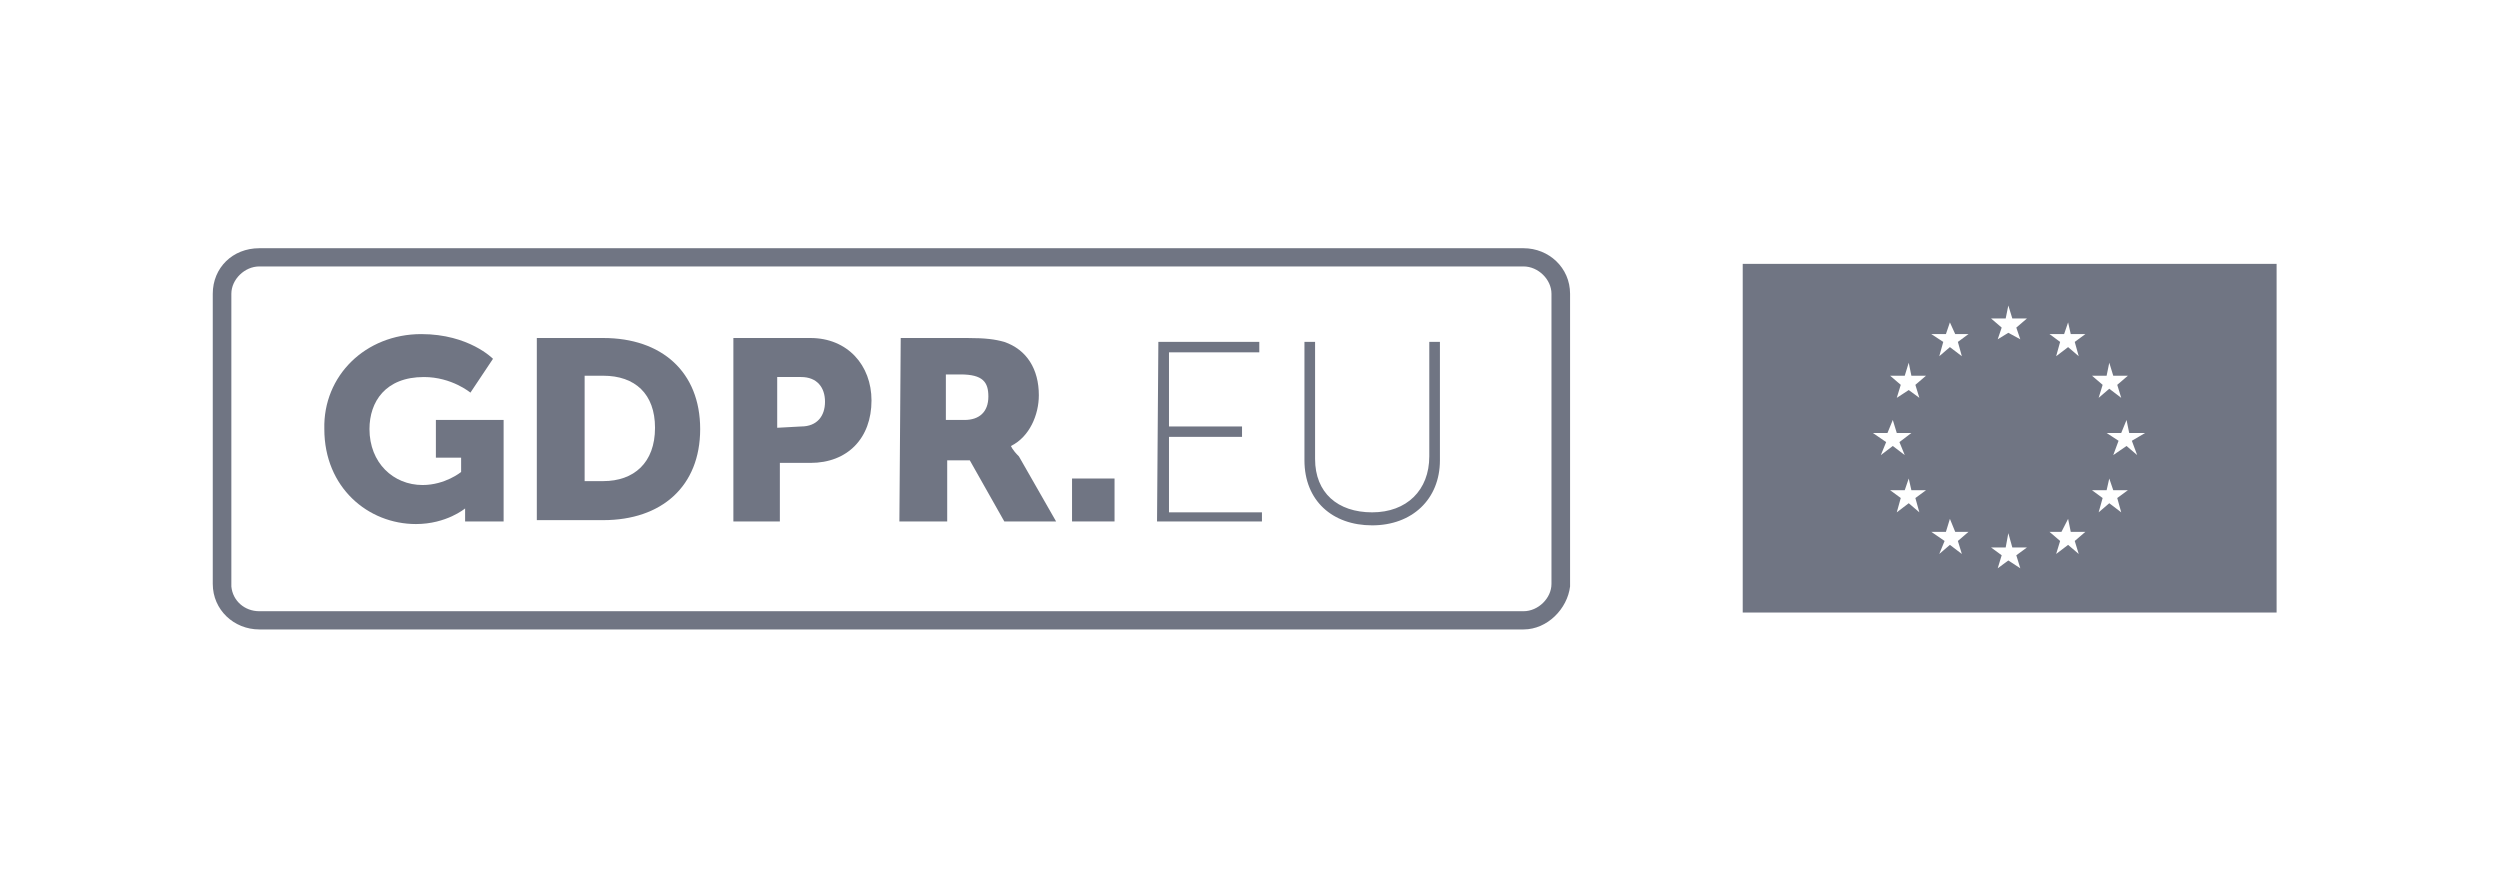 <svg width="282" height="100" viewBox="0 0 282 100" fill="none" xmlns="http://www.w3.org/2000/svg">
<path d="M171.86 71H29.243C26.397 71 24 68.799 24 65.864V33.136C24 30.201 26.247 28 29.243 28H171.86C174.707 28 177.104 30.201 177.104 33.136V66.157C176.804 68.652 174.557 71 171.86 71ZM29.243 30.055C27.595 30.055 26.097 31.522 26.097 33.136V66.157C26.247 67.771 27.595 68.945 29.243 68.945H171.86C173.508 68.945 175.006 67.478 175.006 65.864V33.136C175.006 31.522 173.508 30.055 171.86 30.055H29.243Z" fill="#707583"/>
<path d="M47.52 37.686C52.913 37.686 55.609 40.474 55.609 40.474L53.063 44.29C53.063 44.29 50.965 42.529 47.819 42.529C43.475 42.529 41.677 45.317 41.677 48.399C41.677 52.215 44.374 54.71 47.67 54.71C50.216 54.71 52.014 53.242 52.014 53.242V51.628H49.168V47.372H56.808V58.819H52.464V58.232C52.464 57.792 52.464 57.352 52.464 57.352C52.464 57.352 50.366 59.113 46.921 59.113C41.528 59.113 36.584 55.003 36.584 48.399C36.434 42.382 41.228 37.686 47.52 37.686Z" fill="#707583"/>
<path d="M60.553 38.127H68.044C74.635 38.127 78.98 41.942 78.98 48.4C78.98 54.857 74.635 58.672 68.044 58.672H60.553V38.127ZM68.044 54.27C71.489 54.27 73.886 52.215 73.886 48.253C73.886 44.437 71.639 42.382 68.044 42.382H65.946V54.27H68.044Z" fill="#707583"/>
<path d="M82.725 38.127H91.414C95.608 38.127 98.305 41.208 98.305 45.171C98.305 49.427 95.608 52.215 91.414 52.215H87.968V58.819H82.725V38.127ZM90.365 48.106C92.163 48.106 93.061 46.932 93.061 45.318C93.061 43.703 92.163 42.529 90.365 42.529H87.668V48.253L90.365 48.106Z" fill="#707583"/>
<path d="M101.601 38.127H109.091C111.188 38.127 112.237 38.273 113.286 38.567C115.832 39.447 117.181 41.649 117.181 44.584C117.181 46.785 116.132 49.28 114.035 50.307C114.035 50.307 114.184 50.748 114.933 51.481L119.128 58.819H113.286L109.391 51.922H106.844V58.819H101.451L101.601 38.127ZM108.791 47.372C110.439 47.372 111.488 46.492 111.488 44.731C111.488 43.116 110.889 42.236 108.342 42.236H106.694V47.372H108.791Z" fill="#707583"/>
<path d="M120.926 53.976H125.72V58.819H120.926V53.976Z" fill="#707583"/>
<path d="M130.663 38.566H142.049V39.74H131.862V48.106H140.101V49.28H131.862V57.792H142.348V58.819H130.513L130.663 38.566Z" fill="#707583"/>
<path d="M147.142 38.566H148.341V51.775C148.341 55.59 150.887 57.792 154.782 57.792C158.677 57.792 161.224 55.297 161.224 51.481V38.566H162.423V51.921C162.423 56.324 159.277 59.259 154.782 59.259C150.288 59.259 147.142 56.471 147.142 51.921V38.566Z" fill="#707583"/>
<path fill-rule="evenodd" clip-rule="evenodd" d="M196.579 29.761H256.801V69.092H196.579V29.761ZM225.342 38.273L226.54 37.539L227.889 38.273L227.439 36.952L228.638 35.925H226.99L226.54 34.458L226.241 35.925H224.593L225.791 36.952L225.342 38.273ZM218.75 40.181L219.949 39.154L221.297 40.181L220.848 38.567L222.046 37.686H220.548L219.949 36.365L219.499 37.686H217.851L219.2 38.567L218.75 40.181ZM214.855 42.383L215.305 40.915L215.604 42.383H217.252L216.054 43.41L216.503 44.877L215.305 43.997L213.956 44.877L214.406 43.41L213.207 42.383H214.855ZM213.507 50.307L214.855 51.334L214.256 49.867L215.604 48.84H213.956L213.507 47.372L212.908 48.84H211.26L212.758 49.867L212.159 51.334L213.507 50.307ZM215.305 53.976L215.604 55.297H217.252L216.054 56.177L216.503 57.792L215.305 56.764L213.956 57.792L214.406 56.177L213.207 55.297H214.855L215.305 53.976ZM220.548 59.993L219.949 58.526L219.499 59.993H217.851L219.35 61.021L218.75 62.488L219.949 61.461L221.297 62.488L220.848 61.021L222.046 59.993H220.548ZM226.54 60.14L226.99 61.755H228.638L227.439 62.635L227.889 64.103L226.54 63.222L225.342 64.103L225.791 62.635L224.593 61.755H226.241L226.54 60.14ZM233.581 59.993L233.282 58.526L232.533 59.993H231.184L232.383 61.021L231.933 62.488L233.282 61.461L234.48 62.488L234.031 61.021L235.229 59.993H233.581ZM237.926 53.976L238.375 55.297H240.023L238.825 56.177L239.274 57.792L237.926 56.764L236.727 57.792L237.177 56.177L235.978 55.297H237.626L237.926 53.976ZM241.971 48.84H240.173L239.873 47.372L239.274 48.84H237.626L238.974 49.72L238.375 51.334L239.873 50.307L241.072 51.334L240.473 49.72L241.971 48.84ZM237.926 43.85L236.727 44.877L237.177 43.41L235.978 42.383H237.626L237.926 40.915L238.375 42.383H240.023L238.825 43.41L239.274 44.877L237.926 43.85ZM233.282 36.365L232.832 37.686H231.184L232.383 38.567L231.933 40.181L233.282 39.154L234.48 40.181L234.031 38.567L235.229 37.686H233.581L233.282 36.365Z" fill="#707583"/>
</svg>